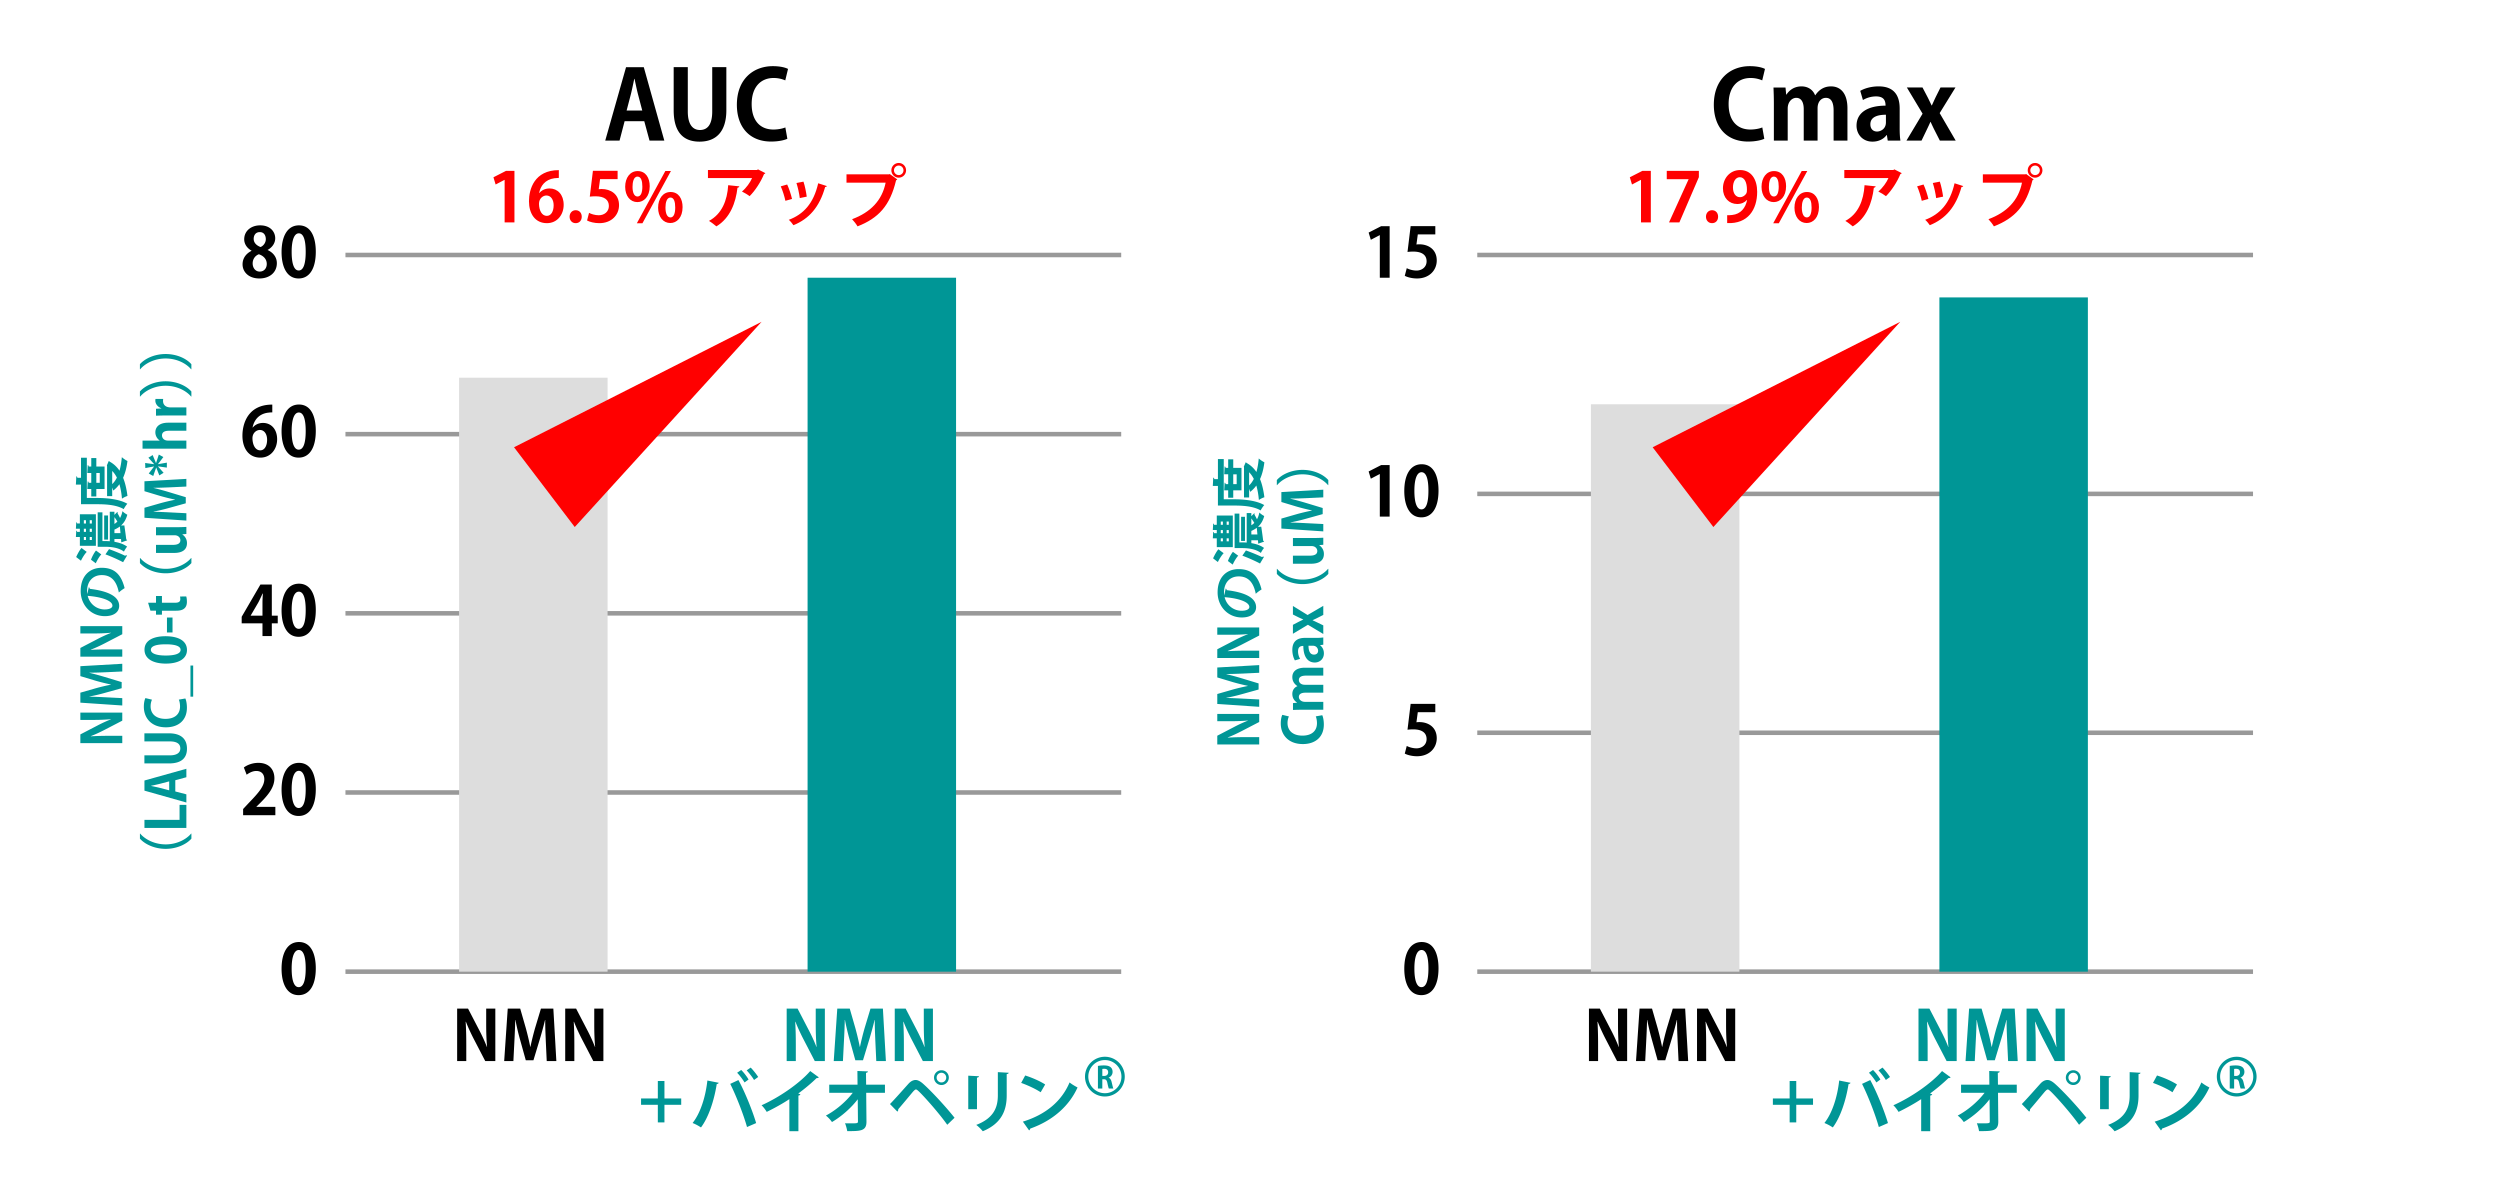 <svg height="260" width="550" xml:space="preserve" xmlns="http://www.w3.org/2000/svg"><path d="M146.148 30.931h-3.254l-1.155-4.262h-4.325l-1.113 4.262h-3.149l4.577-16.146h3.905l4.514 16.146zm-4.85-6.614-.966-3.674c-.252-1.008-.525-2.31-.735-3.296h-.063c-.21 1.008-.483 2.331-.714 3.275l-.966 3.695h3.444zM159.798 24.233c0 4.724-2.247 6.929-5.9 6.929-3.632 0-5.69-2.163-5.69-6.908v-9.49h3.107v9.763c0 2.834 1.071 4.073 2.667 4.073 1.68 0 2.708-1.197 2.708-4.073v-9.763h3.107v9.469zM173.218 30.532c-.609.294-1.91.609-3.569.609-4.85 0-7.538-3.296-7.538-8.083 0-5.648 3.632-8.503 7.916-8.503 1.742 0 2.877.357 3.338.609l-.608 2.52a6.347 6.347 0 0 0-2.583-.525c-2.666 0-4.808 1.827-4.808 5.732 0 3.653 1.869 5.606 4.787 5.606.966 0 1.995-.189 2.624-.462l.441 2.497z"></path><g fill="red"><path d="M111.018 48.931v-9.359h-.03l-1.95 1.02-.48-1.59 2.76-1.41h1.86v11.339h-2.16zM118.653 42.466c.495-.6 1.275-1.005 2.25-1.005 1.755 0 3.105 1.335 3.105 3.6 0 2.145-1.395 4.035-3.69 4.035-2.565 0-3.945-2.055-3.945-4.83 0-2.595 1.17-6.839 6.57-6.839v1.71c-.285 0-.6.03-.975.075-2.085.285-3.075 1.755-3.36 3.255h.045zm3.15 2.7c0-1.185-.57-2.16-1.605-2.16-.66 0-1.62.57-1.62 1.845.03 1.47.63 2.64 1.725 2.64.975 0 1.5-1.05 1.5-2.325zM125.313 47.671c0-.825.57-1.425 1.335-1.425.78 0 1.335.57 1.335 1.425 0 .84-.525 1.425-1.335 1.425s-1.335-.616-1.335-1.425zM135.873 37.576v1.83h-3.855l-.3 2.22c.21-.03.39-.045.63-.045 1.98 0 3.84 1.11 3.84 3.555 0 2.175-1.665 3.96-4.334 3.96-1.125 0-2.145-.285-2.7-.585l.435-1.68c.45.24 1.275.525 2.145.525 1.155 0 2.22-.735 2.22-2.04 0-1.365-1.005-2.13-2.925-2.13-.51 0-.9.03-1.275.075l.69-5.685h5.429zM142.938 40.966c0 2.325-1.305 3.495-2.715 3.495-1.575 0-2.685-1.35-2.685-3.36 0-1.995 1.08-3.465 2.745-3.465 1.8 0 2.655 1.53 2.655 3.33zm-3.78.165c0 1.23.36 2.1 1.095 2.1.75 0 1.065-.87 1.065-2.19 0-1.215-.27-2.19-1.065-2.19-.93 0-1.095 1.395-1.095 2.28zm2.175 7.994h-1.23l6.27-11.504h1.23l-6.27 11.504zm8.835-3.569c0 2.34-1.29 3.51-2.7 3.51-1.575 0-2.685-1.365-2.685-3.375 0-1.995 1.08-3.45 2.745-3.45 1.8 0 2.64 1.53 2.64 3.315zm-3.765.09c0 1.29.36 2.19 1.095 2.19s1.05-.885 1.05-2.19c0-1.215-.255-2.19-1.05-2.19-.825 0-1.095 1.14-1.095 2.19zM168.378 38.086c-.045.105-.15.18-.3.225-.675 1.665-1.935 3.63-3.165 4.845-.39-.315-1.185-.78-1.68-1.02.945-.78 1.83-2.025 2.22-2.955h-9.705v-1.785h10.8l.21-.135 1.62.825zm-5.73 2.91c-.015.15-.165.27-.405.315-.375 3.285-1.62 6.675-4.635 8.49-.405-.33-1.125-.915-1.635-1.2 2.85-1.53 4.02-4.5 4.23-7.859l2.445.254zM173.179 40.591c.42.9.869 2.28 1.064 3.18l-1.455.405c-.195-.93-.6-2.25-1.02-3.18l1.411-.405zm8.728.345c-.045.12-.18.21-.375.195-1.229 4.425-3.555 7.035-6.975 8.415-.195-.3-.675-.9-1.02-1.185 3.21-1.2 5.459-3.585 6.465-8.04l1.905.615zm-5.144-.975c.314.915.6 2.355.721 3.3l-1.53.315c-.12-.99-.421-2.354-.735-3.314l1.544-.301zM186.228 38.356h9.375l.135-.075 1.666 1.185c-.076.075-.15.15-.271.21-1.335 5.609-3.885 8.324-8.475 10.125-.271-.48-.825-1.185-1.2-1.575 4.064-1.515 6.6-4.125 7.38-8.04h-8.61v-1.83zm11.49-2.505c.9 0 1.619.72 1.619 1.62 0 .885-.719 1.62-1.619 1.62-.885 0-1.62-.735-1.62-1.62 0-.93.764-1.62 1.62-1.62zm1.05 1.62c0-.585-.465-1.05-1.05-1.05-.57 0-1.051.465-1.051 1.05s.48 1.05 1.051 1.05c.615 0 1.05-.495 1.05-1.05z"></path></g><path d="M108.971 233.431h-2.22l-2.475-4.77c-.615-1.186-1.29-2.61-1.77-3.87h-.06c.09 1.425.135 3.045.135 5.1v3.54h-2.01v-11.535h2.4l2.43 4.681a36.787 36.787 0 0 1 1.725 3.765h.03c-.135-1.47-.195-3.105-.195-4.98v-3.465h2.01v11.534zM122.396 233.431h-2.115l-.21-4.484c-.06-1.53-.135-3.09-.12-4.545h-.045c-.33 1.379-.75 2.91-1.14 4.199l-1.41 4.665h-1.68l-1.275-4.59a50.913 50.913 0 0 1-1.005-4.274h-.045a152.57 152.57 0 0 1-.18 4.59l-.225 4.439h-2.025l.78-11.535h2.745l1.245 4.336c.375 1.395.705 2.744.96 4.064h.045c.27-1.29.615-2.686 1.005-4.064l1.305-4.336h2.73l.66 11.535zM132.746 233.431h-2.22l-2.475-4.77c-.615-1.186-1.29-2.61-1.77-3.87h-.06c.09 1.425.135 3.045.135 5.1v3.54h-2.01v-11.535h2.4l2.43 4.681a36.787 36.787 0 0 1 1.725 3.765h.03c-.135-1.47-.195-3.105-.195-4.98v-3.465h2.01v11.534z"></path><g fill="#009696"><path d="M181.472 233.431h-2.221l-2.475-4.77c-.615-1.186-1.289-2.61-1.77-3.87h-.061c.09 1.425.135 3.045.135 5.1v3.54h-2.01v-11.535h2.4l2.43 4.681a36.787 36.787 0 0 1 1.725 3.765h.03c-.135-1.47-.194-3.105-.194-4.98v-3.465h2.01v11.534zM194.896 233.431h-2.115l-.21-4.484c-.061-1.53-.135-3.09-.119-4.545h-.046a76.54 76.54 0 0 1-1.14 4.199l-1.41 4.665h-1.68l-1.275-4.59a51.308 51.308 0 0 1-1.005-4.274h-.045c-.03 1.455-.104 3.164-.18 4.59l-.226 4.439h-2.024l.78-11.535h2.744l1.245 4.336c.375 1.395.705 2.744.96 4.064h.045c.27-1.29.615-2.686 1.006-4.064l1.305-4.336h2.729l.661 11.535zM205.246 233.431h-2.22l-2.475-4.77c-.615-1.186-1.29-2.61-1.77-3.87h-.061c.09 1.425.135 3.045.135 5.1v3.54h-2.01v-11.535h2.4l2.43 4.681a36.787 36.787 0 0 1 1.725 3.765h.029c-.135-1.47-.194-3.105-.194-4.98v-3.465h2.01v11.534z"></path></g><g fill="#009696"><path d="M144.722 237.826h1.455v3.84h3.689v1.396h-3.689v3.869h-1.455v-3.869h-3.69v-1.396h3.69v-3.84zM158.116 238.211c-.045.136-.18.255-.435.285-.555 3.524-1.755 7.26-3.465 9.54a10.38 10.38 0 0 0-1.845-.976c1.68-2.114 2.835-5.595 3.255-9.345l2.49.496zm6.225 9.735c-.675-2.431-2.22-6.541-3.69-9.495l1.8-.84c1.5 2.76 3.12 6.839 3.9 9.464l-2.01.871zm-1.275-12.554c.6.584 1.275 1.5 1.62 2.1l-.885.645c-.345-.584-1.11-1.619-1.635-2.129l.9-.616zm2.085-.526c.585.6 1.275 1.47 1.65 2.07l-.915.66c-.33-.601-1.11-1.576-1.62-2.115l.885-.615zM180.136 237.011c-.09.12-.239.18-.479.166-1.17 1.139-2.625 2.354-4.05 3.404.165.045.33.12.48.165-.045.135-.181.255-.436.284v7.83h-1.994v-7.049c-1.336.899-3.33 2.01-4.98 2.805-.24-.42-.75-1.11-1.14-1.455 3.916-1.74 8.416-4.859 10.709-7.529l1.89 1.379zM194.687 240.416h-4.125l.06 6.3c.03 2.13-1.305 2.13-4.229 2.13a9.316 9.316 0 0 0-.48-1.726c.391.016.825.016 1.215.016 1.426 0 1.65 0 1.621-.45l-.046-4.845c-1.485 1.95-3.569 3.766-5.669 5.01a6.602 6.602 0 0 0-1.336-1.425c2.205-1.17 4.41-3.045 5.91-5.01h-5.175v-1.785h6.225l-.03-3.015 2.311.09c-.016.165-.12.285-.42.314l.029 2.61h4.141v1.786zM195.796 242.891c1.096-1.11 3.15-3.45 4.125-4.53.496-.524 1.021-.764 1.516-.764.51 0 1.05.314 1.605.795 1.784 1.574 4.964 4.994 6.959 7.514l-1.605 1.545c-1.799-2.549-4.994-6.135-6.225-7.319-.314-.284-.494-.45-.674-.45-.166.016-.346.18-.615.465-.51.601-2.325 2.805-3.271 3.885a.59.59 0 0 1-.194.525l-1.621-1.666zm11.325-7.44c.899 0 1.62.72 1.62 1.62s-.721 1.635-1.62 1.635-1.635-.734-1.635-1.635c0-.929.765-1.62 1.635-1.62zm1.05 1.62c0-.585-.465-1.064-1.05-1.064s-1.065.479-1.065 1.064.48 1.064 1.065 1.064c.615.001 1.05-.509 1.05-1.064zM213.017 244.03v-7.379l2.354.119c-.015.166-.149.271-.435.315v6.944h-1.919zm8.894-8.023c-.016.149-.135.254-.436.299v4.695c0 3.18-1.049 6.135-5.264 7.875-.285-.375-.99-1.08-1.44-1.396 3.975-1.515 4.755-4.005 4.755-6.495v-5.114l2.385.136zM225.542 236.606c1.5.465 3.299 1.26 4.395 1.979l-.99 1.71c-1.08-.72-2.85-1.545-4.289-2.055l.884-1.634zm-.51 10.155c5.055-1.561 8.534-4.5 10.273-8.625.556.45 1.201.811 1.756 1.11-1.86 4.095-5.445 7.29-10.41 9.044-.029.166-.119.33-.255.391l-1.364-1.92z"></path></g><path d="M76 56.097h170.666M76 95.514h170.666M76 134.931h170.666M76 174.348h170.666M76 213.765h170.666" stroke-miterlimit="10" stroke="#999" fill="none"></path><path d="M55.33 55.143c-1.05-.585-1.605-1.53-1.605-2.49 0-1.875 1.545-3.075 3.51-3.075 2.25 0 3.314 1.425 3.314 2.85 0 .915-.51 1.92-1.665 2.55v.03c1.11.51 2.025 1.485 2.025 2.895 0 2.025-1.59 3.36-3.84 3.36-2.415 0-3.705-1.485-3.705-3.105 0-1.395.825-2.4 1.965-2.97v-.045zm3.359 2.94c0-1.11-.75-1.815-1.74-2.145-.855.315-1.365 1.11-1.365 2.01 0 .96.585 1.8 1.545 1.8 1.006-.001 1.56-.781 1.56-1.665zm-2.879-5.536c0 .87.63 1.47 1.515 1.8.63-.255 1.155-.96 1.155-1.725 0-.78-.375-1.56-1.32-1.56-.975 0-1.35.766-1.35 1.485zM61.945 55.458c0-3.45 1.275-5.88 3.825-5.88 2.67 0 3.705 2.64 3.705 5.79 0 3.75-1.395 5.895-3.78 5.895-2.64-.001-3.75-2.641-3.75-5.805zm3.78 4.049c1.02 0 1.53-1.44 1.53-4.095 0-2.565-.465-4.08-1.515-4.08-.96 0-1.575 1.38-1.575 4.08 0 2.685.555 4.095 1.545 4.095h.015zM55.615 94.049c.495-.6 1.275-1.005 2.25-1.005 1.755 0 3.105 1.335 3.105 3.6 0 2.145-1.395 4.035-3.69 4.035-2.565 0-3.945-2.055-3.945-4.83 0-2.595 1.17-6.839 6.57-6.839v1.71c-.285 0-.6.03-.975.075-2.085.285-3.075 1.755-3.36 3.255h.045zm3.15 2.701c0-1.185-.57-2.16-1.605-2.16-.66 0-1.62.57-1.62 1.845.03 1.47.63 2.64 1.725 2.64.975-.001 1.5-1.051 1.5-2.325zM61.945 94.875c0-3.45 1.275-5.88 3.825-5.88 2.67 0 3.705 2.64 3.705 5.79 0 3.75-1.395 5.895-3.78 5.895-2.64-.001-3.75-2.641-3.75-5.805zm3.78 4.049c1.02 0 1.53-1.44 1.53-4.095 0-2.565-.465-4.08-1.515-4.08-.96 0-1.575 1.38-1.575 4.08 0 2.685.555 4.095 1.545 4.095h.015zM59.8 139.931h-2.055v-2.805H53.17v-1.439l4.125-7.095H59.8v6.854h1.305v1.68H59.8v2.805zm-4.65-4.485h2.595v-2.82c0-.66.045-1.379.09-2.055h-.06c-.345.721-.615 1.35-.96 1.995l-1.665 2.851v.029zM61.945 134.292c0-3.451 1.275-5.881 3.825-5.881 2.67 0 3.705 2.641 3.705 5.79 0 3.75-1.395 5.896-3.78 5.896-2.64 0-3.75-2.641-3.75-5.805zm3.78 4.049c1.02 0 1.53-1.439 1.53-4.094 0-2.565-.465-4.08-1.515-4.08-.96 0-1.575 1.379-1.575 4.08 0 2.684.555 4.094 1.545 4.094h.015zM60.58 179.349h-7.095v-1.365l1.26-1.35c2.145-2.221 3.405-3.676 3.405-5.205 0-.99-.525-1.814-1.77-1.814-.825 0-1.59.434-2.115.824l-.615-1.59c.705-.54 1.875-1.02 3.18-1.02 2.43 0 3.54 1.545 3.54 3.389 0 2.011-1.365 3.66-3.015 5.326l-.945.93v.029h4.17v1.846zM61.945 173.708c0-3.449 1.275-5.879 3.825-5.879 2.67 0 3.705 2.64 3.705 5.789 0 3.75-1.395 5.895-3.78 5.895-2.64 0-3.75-2.64-3.75-5.805zm3.78 4.051c1.02 0 1.53-1.44 1.53-4.096 0-2.564-.465-4.08-1.515-4.08-.96 0-1.575 1.381-1.575 4.08 0 2.686.555 4.096 1.545 4.096h.015zM61.944 213.126c0-3.451 1.275-5.881 3.825-5.881 2.67 0 3.705 2.641 3.705 5.79 0 3.75-1.395 5.896-3.78 5.896-2.64 0-3.75-2.641-3.75-5.805zm3.78 4.049c1.02 0 1.53-1.439 1.53-4.094 0-2.565-.465-4.08-1.515-4.08-.96 0-1.575 1.379-1.575 4.08 0 2.684.555 4.094 1.545 4.094h.015zM308.944 213.126c0-3.451 1.275-5.881 3.824-5.881 2.67 0 3.705 2.641 3.705 5.79 0 3.75-1.395 5.896-3.779 5.896-2.64 0-3.75-2.641-3.75-5.805zm3.78 4.049c1.021 0 1.531-1.439 1.531-4.094 0-2.565-.466-4.08-1.516-4.08-.96 0-1.574 1.379-1.574 4.08 0 2.684.555 4.094 1.545 4.094h.014zM315.769 154.854v1.83h-3.854l-.3 2.221c.21-.03.391-.045.63-.045 1.979 0 3.84 1.109 3.84 3.555 0 2.174-1.665 3.959-4.335 3.959-1.125 0-2.145-.285-2.699-.584l.435-1.681c.45.24 1.274.525 2.146.525 1.154 0 2.219-.735 2.219-2.04 0-1.365-1.004-2.13-2.924-2.13-.51 0-.9.03-1.275.075l.689-5.686h5.428zM303.56 113.653v-9.36h-.029l-1.951 1.02-.479-1.59 2.761-1.41h1.859v11.339h-2.161zM308.944 108.014c0-3.45 1.275-5.88 3.825-5.88 2.67 0 3.705 2.64 3.705 5.79 0 3.75-1.396 5.895-3.78 5.895-2.639-.001-3.75-2.641-3.75-5.805zm3.781 4.049c1.021 0 1.53-1.44 1.53-4.095 0-2.565-.465-4.08-1.516-4.08-.959 0-1.574 1.38-1.574 4.08 0 2.685.555 4.095 1.545 4.095h.015zM303.56 61.097v-9.36h-.029l-1.951 1.02-.479-1.59 2.761-1.41h1.859v11.339h-2.161zM315.77 49.743v1.83h-3.854l-.301 2.22c.211-.03.391-.045.631-.045 1.979 0 3.84 1.11 3.84 3.555 0 2.175-1.665 3.96-4.335 3.96-1.125 0-2.146-.285-2.7-.585l.436-1.68a4.87 4.87 0 0 0 2.145.525c1.154 0 2.22-.735 2.22-2.04 0-1.365-1.005-2.13-2.925-2.13-.51 0-.9.03-1.275.075l.69-5.685h5.428z"></path><path d="M243.9 237.096c.354.138.551.479.669.991.145.597.275 1.2.374 1.391h-.997c-.072-.145-.197-.584-.315-1.194-.131-.649-.334-.853-.794-.853h-.327v2.047h-.965v-4.98a7.888 7.888 0 0 1 1.299-.104c.637 0 1.923.079 1.923 1.431 0 .616-.394 1.069-.866 1.253v.018zm-.991-.387c.552 0 .886-.322.886-.801 0-.649-.485-.774-.84-.774-.216 0-.367.014-.445.039v1.536h.399z" fill="#009696"></path><path d="M243.075 241.232a4.379 4.379 0 0 1-4.374-4.374 4.379 4.379 0 0 1 4.374-4.373 4.377 4.377 0 0 1 4.372 4.373 4.377 4.377 0 0 1-4.372 4.374zm0-8.018c-2.01 0-3.646 1.635-3.646 3.645s1.636 3.646 3.646 3.646c2.009 0 3.644-1.636 3.644-3.646s-1.635-3.645-3.644-3.645z" fill="#009696"></path><path d="M101 83.097h32.667v130.667H101z" fill="#DDD"></path><path d="M177.667 61.097h32.666v152.667h-32.666z" fill="#009696"></path><path d="M388.147 30.532c-.608.294-1.91.609-3.568.609-4.851 0-7.538-3.296-7.538-8.083 0-5.648 3.632-8.503 7.915-8.503 1.743 0 2.877.357 3.339.609l-.608 2.52a6.354 6.354 0 0 0-2.583-.525c-2.667 0-4.808 1.827-4.808 5.732 0 3.653 1.868 5.606 4.787 5.606.965 0 1.994-.189 2.624-.462l.44 2.497zM406.438 30.931h-3.045v-6.614c0-1.68-.462-2.792-1.701-2.792-.86 0-1.826.672-1.826 2.31v7.097h-3.045v-6.908c0-1.386-.44-2.499-1.658-2.499-.861 0-1.869.798-1.869 2.373v7.034h-3.044v-8.167c0-1.365-.042-2.478-.084-3.506h2.646l.146 1.554h.063c.546-.84 1.575-1.806 3.317-1.806 1.428 0 2.52.756 2.981 1.953h.042c.966-1.428 2.162-1.953 3.465-1.953 2.036 0 3.611 1.449 3.611 4.829v7.095zM417.927 28.159c0 1.029.041 2.058.168 2.771h-2.793l-.189-1.218h-.062c-.672.924-1.806 1.449-3.107 1.449-2.162 0-3.506-1.617-3.506-3.506 0-3.002 2.666-4.409 6.383-4.409 0-1.155-.399-2.037-2.1-2.037a5.7 5.7 0 0 0-2.877.798l-.588-2.016c.777-.462 2.226-.987 4.053-.987 3.632 0 4.619 2.31 4.619 4.871v4.284zm-3.024-2.918c-1.68 0-3.423.399-3.423 2.1 0 1.113.692 1.596 1.47 1.596.734 0 1.953-.525 1.953-2.016v-1.68zM430.211 19.236l-3.485 5.648 3.527 6.047h-3.485l-1.155-2.268c-.314-.609-.588-1.218-.881-1.848h-.043c-.272.63-.566 1.239-.86 1.848l-1.092 2.268h-3.317l3.549-5.921-3.465-5.774h3.443l1.113 2.121c.336.651.608 1.26.902 1.848h.042c.294-.63.567-1.26.86-1.869l1.051-2.1h3.296z"></path><g fill="red"><path d="M361.019 48.931v-9.359h-.03l-1.95 1.02-.48-1.59 2.761-1.41h1.86v11.339h-2.161zM366.688 37.591h7.064v1.38l-4.289 9.959h-2.28l4.305-9.479v-.03h-4.8v-1.83zM375.313 47.671c0-.825.57-1.425 1.335-1.425.78 0 1.335.57 1.335 1.425 0 .84-.525 1.425-1.335 1.425s-1.335-.616-1.335-1.425zM384.313 43.996c-.48.54-1.186.885-2.131.885-1.754 0-3.135-1.335-3.135-3.45s1.471-4.02 3.78-4.02c2.476 0 3.75 2.07 3.75 4.785 0 3.93-2.04 7.095-6.6 6.885v-1.74c.345.03.569 0 1.095-.045 1.875-.195 2.955-1.56 3.285-3.285l-.044-.015zm-3.06-2.76c0 1.335.631 2.145 1.53 2.145.675 0 1.185-.42 1.425-.855.09-.165.12-.39.12-.825 0-1.515-.51-2.715-1.575-2.715-.899 0-1.5.96-1.5 2.25zM392.938 40.966c0 2.325-1.305 3.495-2.715 3.495-1.575 0-2.686-1.35-2.686-3.36 0-1.995 1.08-3.465 2.745-3.465 1.801 0 2.656 1.53 2.656 3.33zm-3.78.165c0 1.23.36 2.1 1.095 2.1.75 0 1.065-.87 1.065-2.19 0-1.215-.271-2.19-1.065-2.19-.93 0-1.095 1.395-1.095 2.28zm2.175 7.994h-1.229l6.27-11.504h1.229l-6.27 11.504zm8.835-3.569c0 2.34-1.29 3.51-2.7 3.51-1.574 0-2.685-1.365-2.685-3.375 0-1.995 1.08-3.45 2.745-3.45 1.8 0 2.64 1.53 2.64 3.315zm-3.765.09c0 1.29.359 2.19 1.095 2.19s1.05-.885 1.05-2.19c0-1.215-.255-2.19-1.05-2.19-.825 0-1.095 1.14-1.095 2.19zM418.378 38.086c-.045.105-.15.18-.301.225-.674 1.665-1.935 3.63-3.164 4.845-.391-.315-1.186-.78-1.68-1.02.944-.78 1.829-2.025 2.219-2.955h-9.704v-1.785h10.8l.21-.135 1.62.825zm-5.731 2.91c-.015.15-.164.27-.404.315-.375 3.285-1.62 6.675-4.635 8.49-.405-.33-1.125-.915-1.635-1.2 2.85-1.53 4.02-4.5 4.229-7.859l2.445.254zM423.179 40.591c.42.9.869 2.28 1.064 3.18l-1.455.405c-.195-.93-.6-2.25-1.02-3.18l1.411-.405zm8.728.345c-.045.12-.18.21-.375.195-1.229 4.425-3.555 7.035-6.975 8.415-.195-.3-.675-.9-1.02-1.185 3.21-1.2 5.459-3.585 6.465-8.04l1.905.615zm-5.144-.975c.314.915.6 2.355.721 3.3l-1.53.315c-.12-.99-.421-2.354-.735-3.314l1.544-.301zM436.228 38.356h9.375l.135-.075 1.666 1.185c-.076.075-.15.15-.271.21-1.335 5.609-3.885 8.324-8.475 10.125-.271-.48-.825-1.185-1.2-1.575 4.064-1.515 6.6-4.125 7.38-8.04h-8.61v-1.83zm11.49-2.505c.9 0 1.619.72 1.619 1.62 0 .885-.719 1.62-1.619 1.62-.885 0-1.62-.735-1.62-1.62 0-.93.764-1.62 1.62-1.62zm1.05 1.62c0-.585-.465-1.05-1.05-1.05-.57 0-1.051.465-1.051 1.05s.48 1.05 1.051 1.05c.615 0 1.05-.495 1.05-1.05z"></path></g><path d="M357.972 233.431h-2.221l-2.475-4.77c-.615-1.186-1.289-2.61-1.77-3.87h-.061c.09 1.425.135 3.045.135 5.1v3.54h-2.01v-11.535h2.4l2.43 4.681a36.787 36.787 0 0 1 1.725 3.765h.03c-.135-1.47-.194-3.105-.194-4.98v-3.465h2.01v11.534zM371.396 233.431h-2.115l-.21-4.484c-.061-1.53-.135-3.09-.119-4.545h-.046a76.54 76.54 0 0 1-1.14 4.199l-1.41 4.665h-1.68l-1.275-4.59a51.308 51.308 0 0 1-1.005-4.274h-.045c-.03 1.455-.104 3.164-.18 4.59l-.226 4.439h-2.024l.78-11.535h2.744l1.245 4.336c.375 1.395.705 2.744.96 4.064h.045c.27-1.29.615-2.686 1.006-4.064l1.305-4.336h2.729l.661 11.535zM381.746 233.431h-2.22l-2.475-4.77c-.615-1.186-1.29-2.61-1.77-3.87h-.061c.09 1.425.135 3.045.135 5.1v3.54h-2.01v-11.535h2.4l2.43 4.681a36.787 36.787 0 0 1 1.725 3.765h.029c-.135-1.47-.194-3.105-.194-4.98v-3.465h2.01v11.534z"></path><g fill="#009696"><path d="M430.472 233.431h-2.221l-2.475-4.77c-.615-1.186-1.289-2.61-1.77-3.87h-.061c.09 1.425.135 3.045.135 5.1v3.54h-2.01v-11.535h2.4l2.43 4.681a36.787 36.787 0 0 1 1.725 3.765h.03c-.135-1.47-.194-3.105-.194-4.98v-3.465h2.01v11.534zM443.896 233.431h-2.115l-.21-4.484c-.061-1.53-.135-3.09-.119-4.545h-.046a76.54 76.54 0 0 1-1.14 4.199l-1.41 4.665h-1.68l-1.275-4.59a51.308 51.308 0 0 1-1.005-4.274h-.045c-.03 1.455-.104 3.164-.18 4.59l-.226 4.439h-2.024l.78-11.535h2.744l1.245 4.336c.375 1.395.705 2.744.96 4.064h.045c.27-1.29.615-2.686 1.006-4.064l1.305-4.336h2.729l.661 11.535zM454.246 233.431h-2.22l-2.475-4.77c-.615-1.186-1.29-2.61-1.77-3.87h-.061c.09 1.425.135 3.045.135 5.1v3.54h-2.01v-11.535h2.4l2.43 4.681a36.787 36.787 0 0 1 1.725 3.765h.029c-.135-1.47-.194-3.105-.194-4.98v-3.465h2.01v11.534z"></path></g><g fill="#009696"><path d="M393.722 237.826h1.455v3.84h3.689v1.396h-3.689v3.869h-1.455v-3.869h-3.689v-1.396h3.689v-3.84zM407.116 238.211c-.045.136-.18.255-.436.285-.555 3.524-1.754 7.26-3.465 9.54a10.337 10.337 0 0 0-1.844-.976c1.68-2.114 2.834-5.595 3.254-9.345l2.491.496zm6.225 9.735c-.675-2.431-2.22-6.541-3.689-9.495l1.8-.84c1.5 2.76 3.12 6.839 3.899 9.464l-2.01.871zm-1.276-12.554c.601.584 1.275 1.5 1.621 2.1l-.885.645c-.346-.584-1.111-1.619-1.636-2.129l.9-.616zm2.086-.526c.584.6 1.274 1.47 1.649 2.07l-.915.66c-.33-.601-1.109-1.576-1.619-2.115l.885-.615zM429.136 237.011c-.09.12-.239.18-.479.166-1.17 1.139-2.625 2.354-4.05 3.404.165.045.33.12.48.165-.045.135-.181.255-.436.284v7.83h-1.994v-7.049c-1.336.899-3.33 2.01-4.98 2.805-.24-.42-.75-1.11-1.141-1.455 3.916-1.74 8.416-4.859 10.71-7.529l1.89 1.379zM443.687 240.416h-4.125l.06 6.3c.03 2.13-1.305 2.13-4.229 2.13a9.316 9.316 0 0 0-.48-1.726c.391.016.825.016 1.215.016 1.426 0 1.65 0 1.621-.45l-.046-4.845c-1.485 1.95-3.569 3.766-5.669 5.01a6.602 6.602 0 0 0-1.336-1.425c2.205-1.17 4.41-3.045 5.91-5.01h-5.175v-1.785h6.225l-.03-3.015 2.311.09c-.016.165-.12.285-.42.314l.029 2.61h4.141v1.786zM444.796 242.891c1.096-1.11 3.15-3.45 4.125-4.53.496-.524 1.021-.764 1.516-.764.51 0 1.05.314 1.605.795 1.784 1.574 4.964 4.994 6.959 7.514l-1.605 1.545c-1.799-2.549-4.994-6.135-6.225-7.319-.314-.284-.494-.45-.674-.45-.166.016-.346.18-.615.465-.51.601-2.325 2.805-3.271 3.885a.59.59 0 0 1-.194.525l-1.621-1.666zm11.325-7.44c.899 0 1.62.72 1.62 1.62s-.721 1.635-1.62 1.635-1.635-.734-1.635-1.635c0-.929.765-1.62 1.635-1.62zm1.05 1.62c0-.585-.465-1.064-1.05-1.064s-1.065.479-1.065 1.064.48 1.064 1.065 1.064c.615.001 1.05-.509 1.05-1.064zM462.017 244.03v-7.379l2.354.119c-.015.166-.149.271-.435.315v6.944h-1.919zm8.894-8.023c-.016.149-.135.254-.436.299v4.695c0 3.18-1.049 6.135-5.264 7.875-.285-.375-.99-1.08-1.44-1.396 3.975-1.515 4.755-4.005 4.755-6.495v-5.114l2.385.136zM474.542 236.606c1.5.465 3.299 1.26 4.395 1.979l-.99 1.71c-1.08-.72-2.85-1.545-4.289-2.055l.884-1.634zm-.51 10.155c5.055-1.561 8.534-4.5 10.273-8.625.556.45 1.201.811 1.756 1.11-1.86 4.095-5.445 7.29-10.41 9.044-.029.166-.119.33-.255.391l-1.364-1.92z"></path></g><path d="M324.999 56.097h170.667M324.999 108.653h170.667M324.999 161.209h170.667M324.999 213.765h170.667" stroke-miterlimit="10" stroke="#999" fill="none"></path><path d="M492.9 237.096c.354.138.551.479.669.991.145.597.275 1.2.374 1.391h-.997c-.072-.145-.197-.584-.315-1.194-.131-.649-.334-.853-.794-.853h-.327v2.047h-.965v-4.98a7.888 7.888 0 0 1 1.299-.104c.637 0 1.923.079 1.923 1.431 0 .616-.394 1.069-.866 1.253v.018zm-.991-.387c.552 0 .886-.322.886-.801 0-.649-.485-.774-.84-.774-.216 0-.367.014-.445.039v1.536h.399z" fill="#009696"></path><path d="M492.075 241.232a4.379 4.379 0 0 1-4.374-4.374 4.379 4.379 0 0 1 4.374-4.373 4.377 4.377 0 0 1 4.372 4.373 4.377 4.377 0 0 1-4.372 4.374zm0-8.018c-2.01 0-3.646 1.635-3.646 3.645s1.636 3.646 3.646 3.646c2.009 0 3.644-1.636 3.644-3.646s-1.635-3.645-3.644-3.645z" fill="#009696"></path><path d="M350 88.943h32.667v124.822H350z" fill="#DDD"></path><path d="M426.667 65.431h32.666v148.334h-32.666z" fill="#009696"></path><g fill="#009696"><path d="m31.974 102.974-.042-1.117 1.954.269.028-.018-1.267-1.415.938-.578.725 1.748.03-.007.599-1.853.997.552-1.184 1.556.03.006 1.926-.335-.001 1.09-1.945-.271-.011.02 1.238 1.393-.939.578-.675-1.715-.026.002-.639 1.844-.985-.549 1.163-1.529-.016-.027-1.898.356zM26.901 156.772v1.775l-3.814 1.979c-.946.492-2.086 1.031-3.094 1.414v.049a64.618 64.618 0 0 1 4.078-.107h2.83v1.607h-9.223v-1.92l3.742-1.943a29.173 29.173 0 0 1 3.011-1.379v-.023a44.138 44.138 0 0 1-3.982.156h-2.771v-1.607h9.223zM26.901 146.032v1.693l-3.586.168c-1.224.047-2.47.107-3.634.094v.037c1.103.264 2.326.6 3.358.912l3.729 1.127v1.344l-3.67 1.02a40.023 40.023 0 0 1-3.418.803v.037c1.164.023 2.53.084 3.67.143l3.55.18v1.619l-9.223-.623v-2.195l3.467-.994a47.004 47.004 0 0 1 3.249-.77v-.035a49.17 49.17 0 0 1-3.249-.803l-3.467-1.043v-2.184l9.224-.53zM26.901 137.753v1.775l-3.814 1.979c-.946.492-2.086 1.031-3.094 1.414v.049a64.618 64.618 0 0 1 4.078-.107h2.83v1.607h-9.223v-1.92l3.742-1.943a29.173 29.173 0 0 1 3.011-1.379v-.023a44.138 44.138 0 0 1-3.982.156h-2.771v-1.607h9.223zM19.537 129.185c.108.049.204.191.204.359 4.102.492 6.478 1.691 6.478 3.754 0 1.307-1.104 2.256-3.144 2.256-3.07 0-5.325-2.447-5.325-5.506 0-3.395 2.016-5.133 4.617-5.133 2.818 0 4.282 1.451 5.05 4.473-.359.229-.863.564-1.271.961-.539-2.734-1.847-3.828-3.753-3.828-1.932 0-3.238 1.346-3.238 3.551 0 .217.023.408.048.613l.334-1.5zm-.24 1.906c.433 1.824 2.004 2.986 3.719 2.986 1.008 0 1.716-.299 1.716-.826-.001-1.176-2.628-1.955-5.435-2.16zM20.017 123.134c.252-.695.721-1.572 1.104-2.016l1.163.852c-.384.396-.911 1.271-1.212 1.955l-1.055-.791zm7.065.551a35.845 35.845 0 0 0-3.886-1.727l.791-1.15c1.283.467 2.614 1.006 3.538 1.463a.414.414 0 0 1 .264-.098c.061 0 .107.012.168.037l-.875 1.475zm-10.326-1.139c.3-.672.779-1.559 1.175-1.992l1.151.865c-.396.395-.947 1.246-1.271 1.943l-1.055-.816zm8.418-9.272.648-.658c.036.035.06.096.06.166 0 .037-.012.084-.023.133.156.264.372.66.551 1.043a4.87 4.87 0 0 0 .528-1.5c.252.277.743.613 1.068.781-.266 1.02-.732 1.785-1.38 2.375l.731-.023c.168 1.15.335 2.326.42 3.094a.242.242 0 0 1 .191.191l-1.283.443-.06-.744h-1.452v.625c.996.168 2.016.48 2.795 1.066-.215.229-.563.791-.695 1.092-1.271-.959-3.046-1.066-4.27-1.066h-1.512v-7.58h1.044v6.32h.479c.348 0 .731.012 1.139.047v-6.5h1.02v.695zm-7.603-.142h3.526v6.943h-3.526v-1.93h-.876l.084-1.416c.096.012.155.096.191.287h.601v-.695h-.876l.084-1.428c.096.012.155.084.191.277h.601v-2.038zm.875 5.672h.468v-.658h-.468v.658zm1.295 0h.468v-.658h-.468v.658zm4.03-5.397v5.312h-.851v-5.312h.851zm2.735 3.885-.132-1.463a5.996 5.996 0 0 1-1.2.684v.779h1.332zm-8.06-.971v.695h.468v-.695h-.468zm1.295 0v.695h.468v-.695h-.468zm5.433-1.056a3.29 3.29 0 0 0 .648-.516 14.74 14.74 0 0 0-.648-.982v1.498zm-6.26-.815h-.468v.721h.468v-.721zm1.295 0h-.468v.721h.468v-.721zM19.106 109.55h2.11c1.955 0 4.929.182 6.801 1.283-.24.24-.648.852-.793 1.176-1.714-1.008-4.232-1.08-6.008-1.08h-3.394v-4.318h-1.128l.096-1.822c.12.012.191.098.24.326h.792v-4.416h1.283v8.851zm4.414-7.195.42-.948c.084.036.119.083.167.145.9.479 1.62 1.163 2.184 2.002.252-.887.419-1.895.516-2.987.3.3.863.673 1.235.852-.168 1.391-.479 2.625-.959 3.696.479 1.174.779 2.541.959 3.992a4.75 4.75 0 0 0-1.211.6c-.096-1.127-.276-2.207-.563-3.178a6.506 6.506 0 0 1-1.345 1.391l-.238-.672v1.906h-1.128v-6.559l-.037-.24zm-.516.287v4.941h-1.812v1.633h-1.114v-1.633h-.876l.095-1.68c.121.014.192.096.229.312h.553v-2.16h-.876l.095-1.725c.121.012.192.096.229.311h.553v-1.871h1.114v1.871h1.81zm1.68 3.861c.395-.371.742-.85 1.031-1.428-.289-.574-.624-1.066-1.031-1.461v2.889zm-3.492-2.447v2.16h.756v-2.16h-.756zM30.843 183.39c1.092 1.307 3.19 2.375 5.602 2.375 2.458 0 4.534-1.092 5.601-2.375h.061v1.115c-1.092 1.236-3.215 2.244-5.661 2.244-2.447 0-4.569-1.008-5.661-2.244v-1.115h.058zM41.002 177.075v5.072h-9.223v-1.775h7.724v-3.297h1.499zM41.002 169.132v1.859l-2.436.658v2.471l2.436.637v1.799l-9.223-2.615v-2.229l9.223-2.58zm-3.778 2.769-2.099.553a59.67 59.67 0 0 1-1.884.42v.035c.577.121 1.331.275 1.872.408l2.11.553v-1.969zM37.176 161.331c2.698 0 3.958 1.283 3.958 3.371 0 2.076-1.236 3.25-3.946 3.25h-5.42v-1.775h5.576c1.619 0 2.326-.611 2.326-1.523 0-.959-.683-1.547-2.326-1.547h-5.576v-1.775h5.408zM40.774 153.665c.167.346.347 1.09.347 2.037 0 2.771-1.882 4.307-4.617 4.307-3.227 0-4.857-2.076-4.857-4.521 0-.996.204-1.645.348-1.908l1.439.348c-.156.361-.3.84-.3 1.477 0 1.521 1.044 2.746 3.274 2.746 2.087 0 3.202-1.068 3.202-2.734 0-.553-.107-1.139-.264-1.5l1.428-.252zM41.901 153.263v-6.848h.599v6.848h-.599zM36.492 145.993c-2.759 0-4.701-1.02-4.701-3.059 0-2.135 2.11-2.963 4.629-2.963 2.998 0 4.714 1.115 4.714 3.021 0 2.112-2.112 3.001-4.642 3.001zm3.238-3.023c0-.816-1.151-1.223-3.274-1.223-2.051 0-3.263.371-3.263 1.211 0 .768 1.104 1.258 3.263 1.258 2.146 0 3.274-.441 3.274-1.234v-.012zM36.732 139.14v-3.285h1.223v3.285h-1.223zM33.099 134.353l-.517-1.75h1.738v-1.477h1.309v1.477h2.902c.803 0 1.139-.252 1.139-.791 0-.254-.023-.396-.06-.576l1.354-.023c.097.238.156.67.156 1.186 0 1.92-1.666 1.955-2.41 1.955h-3.082v.875H34.32v-.875h-1.221zM30.843 122.767c1.092 1.309 3.19 2.375 5.602 2.375 2.458 0 4.534-1.09 5.601-2.375h.061v1.115c-1.092 1.236-3.215 2.244-5.661 2.244-2.447 0-4.569-1.008-5.661-2.244v-1.115h.058zM38.963 115.983c.792 0 1.475-.035 2.039-.059v1.547l-.888.084v.035a2.23 2.23 0 0 1 1.02 1.92c0 1.271-.828 2.135-2.831 2.135H34.32v-1.775h3.719c1.008 0 1.643-.289 1.643-1.02 0-.576-.49-1.092-1.246-1.092H34.32v-1.775h4.643zM41.002 105.354v1.689l-3.586.17c-1.224.047-2.471.107-3.635.096v.035a62.2 62.2 0 0 1 3.359.912l3.729 1.127v1.344l-3.669 1.02a40.727 40.727 0 0 1-3.419.803v.035c1.164.025 2.53.084 3.671.145l3.55.18v1.619l-9.223-.623v-2.193l3.466-.996a45.86 45.86 0 0 1 3.25-.768v-.037a48.016 48.016 0 0 1-3.25-.805l-3.466-1.043v-2.182l9.223-.528zM41.002 92.993v1.775h-3.85c-.853 0-1.512.264-1.512 1.031 0 .443.312 1.128 1.308 1.128h4.054v1.775h-9.643v-1.775h3.766v-.023a2.18 2.18 0 0 1-.947-1.789c0-1.186.863-2.122 2.83-2.122h3.994zM35.904 87.76a2.598 2.598 0 0 0-.035.455c0 .804.539 1.415 1.678 1.415h3.455v1.775h-4.594c-.828 0-1.487.025-2.088.049v-1.523l1.164-.073v-.047c-.863-.312-1.307-1.031-1.307-1.654 0-.169.012-.276.035-.396h1.692zM42.045 87.243c-1.092-1.308-3.19-2.376-5.601-2.376-2.459 0-4.534 1.092-5.602 2.376h-.06v-1.116c1.092-1.246 3.214-2.242 5.661-2.242 2.446 0 4.569.996 5.661 2.242v1.116h-.059zM42.045 81.243c-1.092-1.308-3.19-2.376-5.601-2.376-2.459 0-4.534 1.092-5.602 2.376h-.06v-1.116c1.092-1.246 3.214-2.242 5.661-2.242 2.446 0 4.569.996 5.661 2.242v1.116h-.059z"></path></g><g fill="#009696"><path d="M277.024 157.06v1.777l-3.814 1.979c-.947.492-2.086 1.031-3.094 1.414v.047a66.101 66.101 0 0 1 4.078-.107h2.83v1.607h-9.223v-1.918l3.74-1.943a29.189 29.189 0 0 1 3.012-1.379v-.023c-1.176.107-2.484.154-3.982.154h-2.77v-1.607h9.223zM277.024 146.321v1.691l-3.586.17c-1.225.047-2.471.107-3.635.094v.037a62.2 62.2 0 0 1 3.359.912l3.729 1.127v1.342l-3.67 1.02a39.93 39.93 0 0 1-3.418.805v.035c1.164.025 2.529.084 3.67.145l3.551.18v1.619l-9.223-.623v-2.195l3.465-.996a48.46 48.46 0 0 1 3.25-.768v-.035a49.4 49.4 0 0 1-3.25-.805l-3.465-1.043v-2.182l9.223-.53zM277.024 138.04v1.777l-3.814 1.979c-.947.492-2.086 1.031-3.094 1.414v.047a66.101 66.101 0 0 1 4.078-.107h2.83v1.607h-9.223v-1.918l3.74-1.943a29.189 29.189 0 0 1 3.012-1.379v-.023c-1.176.107-2.484.154-3.982.154h-2.77v-1.607h9.223zM269.659 129.474c.107.047.205.191.205.359 4.102.492 6.477 1.691 6.477 3.754 0 1.307-1.104 2.256-3.143 2.256-3.07 0-5.326-2.447-5.326-5.506 0-3.395 2.016-5.133 4.617-5.133 2.818 0 4.283 1.451 5.051 4.473-.361.229-.865.564-1.271.959-.539-2.734-1.848-3.826-3.754-3.826-1.932 0-3.238 1.346-3.238 3.551 0 .217.023.408.049.611l.333-1.498zm-.24 1.906c.434 1.822 2.004 2.986 3.719 2.986 1.008 0 1.715-.299 1.715-.828 0-1.174-2.627-1.955-5.434-2.158zM270.14 123.423c.252-.697.721-1.572 1.104-2.016l1.164.85c-.385.396-.912 1.273-1.213 1.957l-1.055-.791zm7.064.551c-.947-.504-2.471-1.199-3.887-1.729l.791-1.15c1.283.469 2.615 1.008 3.539 1.463a.422.422 0 0 1 .264-.096c.061 0 .107.012.168.037l-.875 1.475zm-10.326-1.139c.299-.672.779-1.559 1.176-1.992l1.15.863c-.396.396-.947 1.248-1.271 1.943l-1.055-.814zm8.418-9.272.648-.66a.232.232 0 0 1 .061.168c0 .037-.012.084-.023.133.154.264.371.658.551 1.043.24-.432.42-.924.527-1.5.252.275.744.613 1.068.779-.266 1.02-.732 1.787-1.379 2.375l.73-.023c.168 1.15.336 2.328.42 3.094a.244.244 0 0 1 .191.191l-1.283.445-.059-.744h-1.453v.623c.996.168 2.016.48 2.795 1.068-.215.229-.562.791-.695 1.092-1.271-.961-3.047-1.068-4.27-1.068h-1.512v-7.58h1.045v6.322h.479c.348 0 .73.012 1.139.047v-6.5h1.02v.695zm-7.604-.144h3.527v6.945h-3.527v-1.932h-.875l.084-1.416c.096.012.156.096.191.289h.6v-.697h-.875l.084-1.426c.096.012.156.084.191.275h.6v-2.038zm.877 5.674h.467v-.66h-.467v.66zm1.295 0h.467v-.66h-.467v.66zm4.03-5.397v5.312h-.852v-5.312h.852zm2.734 3.885-.131-1.465a6.138 6.138 0 0 1-1.201.686v.779h1.332zm-8.059-.973v.697h.467v-.697h-.467zm1.295 0v.697h.467v-.697h-.467zm5.432-1.054c.24-.143.457-.322.648-.516a14.037 14.037 0 0 0-.648-.984v1.5zm-6.26-.815h-.467v.719h.467v-.719zm1.295 0h-.467v.719h.467v-.719zM269.228 109.839h2.111c1.955 0 4.93.18 6.801 1.283-.24.24-.648.852-.793 1.174-1.715-1.006-4.232-1.078-6.008-1.078h-3.395V106.9h-1.127l.096-1.822c.121.012.191.098.24.324h.791v-4.414h1.283v8.851zm4.414-7.195.42-.948c.084.035.119.083.168.143.898.48 1.619 1.165 2.182 2.004.252-.889.42-1.896.516-2.987.301.3.865.671 1.236.852-.168 1.391-.48 2.625-.959 3.694.479 1.176.779 2.543.959 3.994a4.717 4.717 0 0 0-1.211.6c-.096-1.127-.277-2.207-.564-3.178a6.399 6.399 0 0 1-1.344 1.389l-.238-.67v1.906h-1.127v-6.561l-.038-.238zm-.516.287v4.941h-1.812v1.631H270.2v-1.631h-.875l.094-1.68c.121.014.193.096.229.312h.553v-2.16h-.875l.094-1.725c.121.012.193.096.229.311h.553v-1.872h1.113v1.872h1.811zm1.68 3.861c.395-.371.742-.852 1.031-1.428-.289-.574-.623-1.066-1.031-1.463v2.891zm-3.493-2.447v2.16h.756v-2.16h-.756zM290.896 157.349c.168.346.348 1.09.348 2.039 0 2.77-1.883 4.305-4.617 4.305-3.227 0-4.857-2.074-4.857-4.521 0-.996.203-1.643.348-1.906l1.439.348a3.62 3.62 0 0 0-.301 1.475c0 1.523 1.045 2.748 3.275 2.748 2.086 0 3.203-1.07 3.203-2.736 0-.551-.109-1.139-.264-1.498l1.426-.254zM291.124 146.897v1.738h-3.779c-.959 0-1.594.266-1.594.973 0 .492.383 1.043 1.318 1.043h4.055v1.74h-3.945c-.793 0-1.428.252-1.428.947 0 .492.455 1.068 1.354 1.068h4.02v1.738h-4.666c-.779 0-1.416.023-2.002.047v-1.512l.887-.082v-.037c-.479-.312-1.031-.898-1.031-1.895 0-.814.432-1.439 1.115-1.703v-.023c-.814-.553-1.115-1.234-1.115-1.979 0-1.164.828-2.064 2.758-2.064h4.053zM289.54 140.333c.588 0 1.176-.025 1.584-.096v1.594l-.697.107v.037c.529.383.83 1.031.83 1.773 0 1.236-.924 2.004-2.004 2.004-1.715 0-2.52-1.523-2.52-3.646-.66 0-1.164.229-1.164 1.201 0 .611.193 1.209.457 1.643l-1.15.334c-.264-.441-.564-1.271-.564-2.314 0-2.074 1.32-2.637 2.781-2.637h2.447zm-1.668 1.727c0 .959.229 1.953 1.201 1.953.635 0 .912-.395.912-.838 0-.422-.301-1.115-1.152-1.115h-.961zM284.442 133.312l3.227 1.992 3.455-2.016v1.992l-1.295.658c-.348.18-.697.336-1.057.504v.023c.359.156.709.324 1.057.492l1.295.623v1.896l-3.383-2.027-3.299 1.979v-1.967l1.213-.635c.371-.193.719-.35 1.055-.516v-.025c-.359-.168-.719-.324-1.066-.49l-1.201-.602v-1.881zM280.964 125.144c1.094 1.307 3.191 2.373 5.602 2.373 2.459 0 4.535-1.09 5.602-2.373h.061v1.115c-1.092 1.234-3.215 2.242-5.662 2.242-2.445 0-4.568-1.008-5.66-2.242v-1.115h.057zM289.085 118.36c.791 0 1.475-.035 2.039-.061v1.547l-.887.084v.037a2.23 2.23 0 0 1 1.02 1.918c0 1.271-.83 2.135-2.832 2.135h-3.982v-1.775h3.719c1.008 0 1.643-.287 1.643-1.02 0-.574-.49-1.09-1.246-1.09h-4.115v-1.775h4.641zM291.124 107.729v1.691l-3.586.168c-1.225.047-2.471.109-3.635.096v.037c1.104.264 2.326.6 3.359.91l3.729 1.129v1.342l-3.67 1.02a40.7 40.7 0 0 1-3.418.805v.035c1.164.023 2.531.084 3.67.145l3.551.178v1.621l-9.223-.625v-2.193l3.467-.996a48.123 48.123 0 0 1 3.248-.768v-.035a49.04 49.04 0 0 1-3.248-.805l-3.467-1.043v-2.182l9.223-.53zM292.167 106.729c-1.092-1.307-3.189-2.375-5.602-2.375-2.457 0-4.533 1.092-5.602 2.375h-.059v-1.115c1.092-1.248 3.215-2.242 5.66-2.242 2.447 0 4.57.994 5.662 2.242v1.115h-.059z"></path></g><path d="m126.445 115.944-13.358-17.548 54.464-27.597zM376.944 115.944l-13.357-17.548 54.464-27.597z" fill="red"></path></svg>